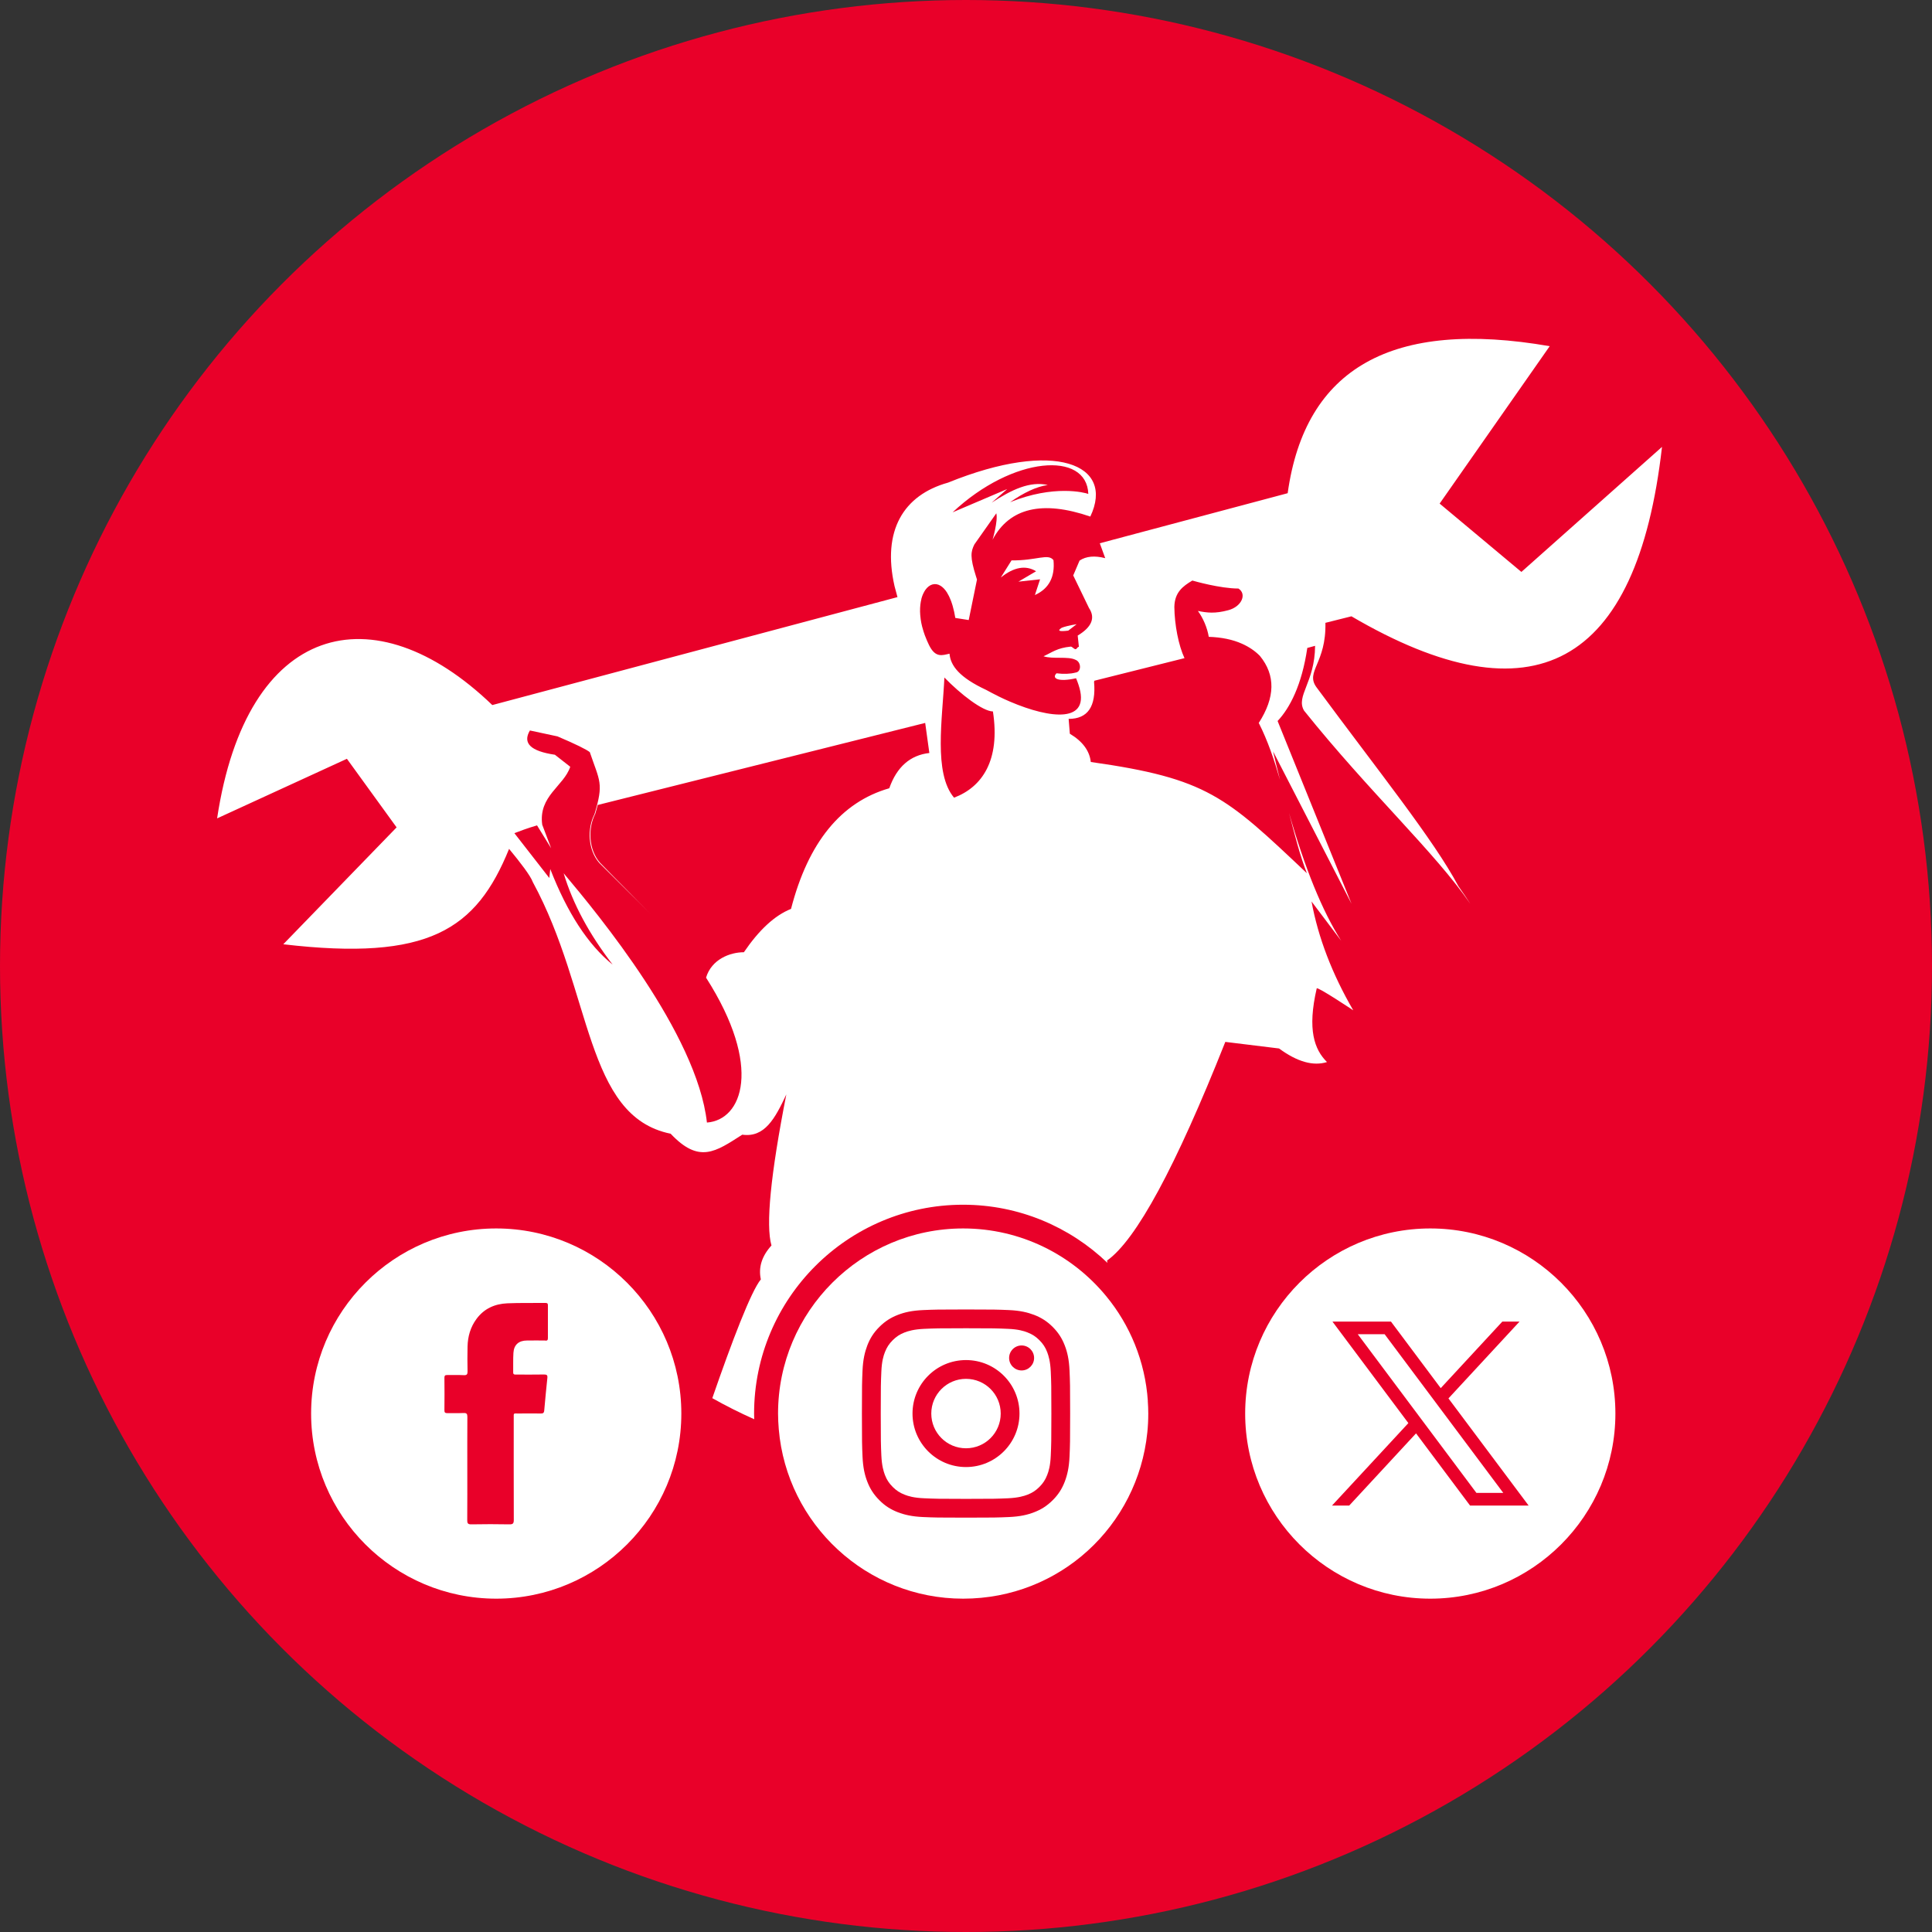 <?xml version="1.0" encoding="UTF-8"?> <svg xmlns="http://www.w3.org/2000/svg" id="Layer_1" data-name="Layer 1" viewBox="0 0 320 320"><rect x="0" y="0" width="320" height="320" fill="#333333" stroke="none"/><defs><style> .cls-1 { fill: none; } .cls-1, .cls-2, .cls-3 { stroke-width: 0px; } .cls-2 { fill: #e90029; } .cls-3 { fill: #fff; } </style></defs><circle class="cls-2" cx="160" cy="160" r="160"></circle><path class="cls-3" d="M190.12,232.04c-.45-6.57-2.96-12.59-6.92-17.38-5.63-6.83-14.15-11.19-23.67-11.19-16.91,0-30.66,13.75-30.66,30.66,0,.88.05,1.74.12,2.6,1.33,15.69,14.51,28.06,30.54,28.06s28.92-12.08,30.5-27.52c.11-1.03.16-2.08.16-3.14,0-.7-.03-1.4-.08-2.09ZM177.15,241.24c-.08,1.84-.38,3.09-.8,4.19-.44,1.13-1.03,2.1-1.99,3.05-.96.96-1.92,1.55-3.06,1.99-1.1.43-2.35.72-4.19.8-1.84.08-2.43.1-7.11.1s-5.27-.02-7.11-.1c-1.84-.08-3.09-.38-4.19-.8-1.13-.44-2.1-1.03-3.05-1.99-.96-.96-1.55-1.92-1.99-3.05-.43-1.1-.72-2.35-.8-4.19-.08-1.84-.1-2.43-.1-7.11s.02-5.27.1-7.11c.08-1.84.38-3.09.8-4.19.44-1.13,1.03-2.1,1.99-3.05.96-.96,1.92-1.55,3.05-1.99,1.1-.43,2.35-.72,4.19-.8,1.84-.08,2.43-.1,7.11-.1s5.27.02,7.11.1c1.84.08,3.09.38,4.19.8,1.13.44,2.1,1.03,3.06,1.99.96.96,1.55,1.92,1.99,3.05.43,1.1.72,2.35.8,4.19.08,1.84.1,2.43.1,7.11s-.02,5.27-.1,7.11Z"></path><path class="cls-3" d="M178.31,103.39c-1.25.2-2.07.43-2.46.59-.78.51-.43.66,1.09.47l1.37-1.05Z"></path><path class="cls-3" d="M82.19,203.47c-16.91,0-30.66,13.75-30.66,30.66s13.75,30.66,30.66,30.66,30.66-13.75,30.66-30.66-13.75-30.66-30.66-30.66ZM90.34,222.03c-1.02-.02-2.04,0-3.05,0-1.36,0-2.17.7-2.25,2.04-.07,1.08-.02,2.16-.04,3.24,0,.38.22.36.47.36,1.55,0,3.1.02,4.64-.01.45,0,.6.1.55.57-.19,1.8-.36,3.6-.52,5.41-.04.41-.22.49-.59.48-1.22-.02-2.44-.01-3.67,0-.88,0-.79-.13-.79.77,0,5.62-.01,11.24.01,16.86,0,.59-.15.74-.74.73-2.1-.04-4.2-.04-6.29,0-.59.01-.69-.19-.68-.72.02-2.83.01-5.66.01-8.49s-.01-5.74.01-8.61c0-.48-.13-.64-.62-.62-.9.04-1.79,0-2.69.02-.36,0-.5-.09-.49-.48.02-1.79.02-3.58,0-5.38,0-.34.1-.46.45-.45.92.02,1.83-.03,2.75.02.53.03.64-.16.63-.65-.03-1.36-.03-2.73,0-4.09.04-1.67.48-3.22,1.48-4.57,1.26-1.72,3.04-2.5,5.1-2.59,2.11-.09,4.24-.04,6.35-.06.3,0,.38.1.38.39,0,1.81-.01,3.63,0,5.44,0,.32-.1.42-.42.42Z"></path><g><polygon class="cls-3" points="224.89 220.99 244.54 247.27 248.99 247.27 229.34 220.99 224.89 220.99"></polygon><path class="cls-3" d="M236.9,203.47c-16.91,0-30.66,13.75-30.66,30.66s13.75,30.66,30.66,30.66,30.66-13.75,30.66-30.66-13.75-30.66-30.66-30.66ZM243.49,249.37l-8.95-11.96-11.07,11.96h-2.85l12.65-13.66-12.57-16.81h9.69l8.24,11.02,10.2-11.02h2.85l-11.77,12.72,13.28,17.75h-9.69Z"></path></g><path class="cls-3" d="M165.78,95.63l1.76-2.81c4.21.04,6.05-1.21,6.95-.04.27,2.77-.74,4.72-3.08,5.78l.86-2.61-3.59.39,2.93-1.72c-1.72-1.05-3.67-.7-5.81,1.01Z"></path><path class="cls-3" d="M251.99,94.73l-13.54-11.32,18.23-26.07c-26.07-4.53-40.51,3.59-43.4,24.35l-31.12,8.29.9,2.47c-1.73-.45-3.16-.33-4.25.4l-1.05,2.46,2.61,5.39c1.09,1.64.47,3.16-1.87,4.57l.2,1.87c-.27,0-.31.35-.55.39-.27,0-.59-.47-.82-.43-2.26.23-3.04.94-4.49,1.6,1.52.51,4.1-.04,5.31.59.94.35,1.01,1.99,0,2.11-.9.23-1.95.27-3.16.12-.86.86.31,1.48,3.24.82.16.38.29.73.4,1.06h0c2.18,6.49-4.67,5.66-11.3,2.83-.67-.28-1.33-.59-1.98-.91-.03-.01-.06-.03-.09-.05-.65-.32-1.28-.65-1.9-.99-4.45-2.07-5.93-4.02-6.09-6.01-1.21.27-2.34.74-3.4-1.44-.24-.48-.43-.95-.61-1.41-.02-.06-.05-.12-.07-.17-.16-.43-.29-.86-.4-1.27-.02-.07-.04-.14-.06-.21-.1-.4-.18-.8-.23-1.17,0-.06-.02-.12-.02-.17-.05-.39-.08-.76-.09-1.12,0-.02,0-.04,0-.06-.01-.76.07-1.44.22-2.03,0-.01,0-.03,0-.04.08-.29.17-.56.28-.8,0-.01.01-.02.02-.03.11-.25.24-.47.37-.66.66-.92,1.6-1.22,2.5-.67.38.23.75.61,1.09,1.15,0,0,0,0,0,.01.1.17.2.35.3.54.02.05.05.1.07.15.07.16.15.33.22.51.03.07.06.15.09.23.06.17.12.35.18.54.03.09.06.18.08.28.06.2.11.41.16.63.02.09.05.18.07.28.07.32.13.66.19,1.01l2.22.35,1.37-6.71c-.06-.19-.12-.36-.17-.54-1.02-3.22-.85-4.09-.26-5.28l3.63-5.15c.31,1.25-.62,4.37-.62,4.37,2.81-5.27,8.23-6.56,16.19-3.83,4.11-8.65-5.83-12.82-23.57-5.62-7.42,2.07-10.93,8-8.86,17.13.16.63.33,1.22.49,1.83l-67.11,17.88c-19.67-18.93-40.7-13.66-45.58,18.77l21.5-9.87,8.23,11.36-18.77,19.36c24.07,2.82,31.96-2.4,37.4-15.8,1.86,2.25,3.56,4.46,3.93,5.5,9.91,18.26,8.59,38.79,22.83,41.68,4.72,5,7.42,3,11.86.16,3.71.51,5.42-2.65,7.3-6.67-2.61,13.31-3.43,21.66-2.46,25.02-1.6,1.76-2.19,3.63-1.76,5.62-1.6,1.91-4.8,10.3-8.04,19.67,2.25,1.27,4.57,2.43,6.94,3.49,0-.31-.02-.61-.02-.92,0-19.09,15.53-34.61,34.61-34.61,9.27,0,17.7,3.67,23.92,9.63-.03-.13-.04-.25-.07-.38,4.84-3.43,11.36-15.49,19.59-36.22l8.9,1.09c3.01,2.21,5.65,2.96,7.94,2.25-2.08-2.07-3.29-5.34-1.7-12.2.08-.35,6.05,3.63,6.05,3.63-3.51-6.05-5.81-12.06-6.91-18.03l4.92,6.52c-3.14-4.94-6.02-12.01-8.65-21.19.96,3.68,1.85,7.19,2.96,9.99-13.42-12.68-16.43-15.69-35.79-18.42-.2-1.83-1.33-3.4-3.47-4.68l-.2-2.46c3.16,0,4.57-2.03,4.21-6.13.02-.06.03-.13.05-.19l14.93-3.74c-.99-2.11-1.65-5.54-1.68-8.48.04-2.42,1.4-3.43,2.97-4.37,0,0,.02,0,.02,0,.25.07,4.59,1.32,7.62,1.32,1.44.9.55,3-1.68,3.59-2.19.59-3.51.43-5.03.12.86,1.17,1.56,2.81,1.8,4.29,2.13.07,3.96.45,5.5,1.14,1.14.51,2.14,1.17,2.97,2.02,2.61,3.2,2.54,6.87-.2,11.12l.04.04c1.44,2.84,2.54,6.08,3.5,9.39-.39-1.53-.78-3.11-1.16-4.74l13,25.25-12.25-30.28c2.03-2.15,4.02-5.97,4.92-12.1l1.29-.35c-.04,6.09-3.24,8.31-1.83,10.73,10.84,13.53,21.76,23.54,27.55,32.02-.61-.95-1.26-1.93-1.99-2.95-4.06-7.65-13.19-18.97-23.53-32.98-1.83-2.57,1.66-3.95,1.51-10.63l4.31-1.08c30.13,17.64,47.3,8.31,51.44-28.06l-23.3,20.72ZM180.26,81.81c-.62-.23-5.7-1.56-12.96,1.37,2.3-1.6,4.37-2.58,6.24-2.85-2.93-.66-5.93.74-9.29,2.93l2.58-2.26-9.05,3.86c9.99-9.37,22.24-10.19,22.48-3.04ZM147.29,130.56c-8,2.3-13.43,8.98-16.27,19.98-2.73,1.09-5.31,3.51-7.81,7.18-2.29,0-5.36,1.16-6.27,4.22,0,.01.02.02.03.03,9.41,14.75,5.97,23.53.12,23.96-1.64-14.71-18.03-34.5-23.73-41.29,1.52,5.07,4.25,10.11,8.12,15.14-4.1-3.32-7.53-8.62-10.34-15.84l-.16,1.48-5.78-7.42c1.05-.39,1.87-.74,3.75-1.29l2.34,3.79-1.48-3.9c-.66-4.76,3.59-6.4,4.64-9.6l-2.54-1.99c-4.02-.59-5.39-1.91-4.14-4.02l4.57.98c3.04,1.29,4.84,2.19,5.35,2.61,1.64,4.84,2.34,5.11.78,10.26-1.21,2.34-1.13,5.89.78,8.08,2.94,2.95,5.84,5.76,8.56,8.52-2.7-2.77-5.56-5.59-8.44-8.56-1.91-2.19-1.99-5.74-.78-8.08.16-.54.3-1.02.41-1.47l54.24-13.59.69,4.98c-3.16.35-5.39,2.3-6.63,5.82ZM158.02,132.12c-3.43-4.06-1.91-13.11-1.6-19.9,2.69,2.77,6.32,5.58,8.04,5.62,1.25,8.12-1.8,12.53-6.44,14.28Z"></path><g><path class="cls-1" d="M169.21,222.85c-1.14,0-2.07.93-2.07,2.07s.93,2.07,2.07,2.07,2.07-.93,2.07-2.07-.93-2.07-2.07-2.07Z"></path><path class="cls-3" d="M174.04,227.16c-.08-1.68-.36-2.59-.59-3.2-.31-.81-.69-1.38-1.29-1.98-.6-.6-1.18-.98-1.98-1.29-.61-.24-1.52-.52-3.2-.59-1.82-.08-2.36-.1-6.97-.1s-5.15.02-6.97.1c-1.68.08-2.59.36-3.2.59-.8.31-1.38.69-1.98,1.29-.6.6-.98,1.18-1.29,1.98-.24.61-.52,1.52-.59,3.2-.08,1.82-.1,2.36-.1,6.97s.02,5.15.1,6.97c.08,1.68.36,2.59.59,3.2.31.81.69,1.38,1.29,1.98.6.6,1.18.98,1.98,1.29.61.24,1.52.52,3.2.59,1.82.08,2.36.1,6.97.1s5.15-.02,6.97-.1c1.68-.08,2.6-.36,3.2-.59.8-.31,1.38-.69,1.98-1.29.6-.6.98-1.18,1.29-1.98.24-.61.52-1.52.59-3.2.08-1.82.1-2.36.1-6.97s-.02-5.15-.1-6.97ZM160,242.99c-4.89,0-8.86-3.97-8.86-8.86s3.96-8.86,8.86-8.86,8.86,3.97,8.86,8.86-3.97,8.86-8.86,8.86ZM169.21,226.99c-1.14,0-2.07-.93-2.07-2.07s.93-2.07,2.07-2.07,2.07.93,2.07,2.07-.93,2.07-2.07,2.07Z"></path><path class="cls-3" d="M160,228.38c-3.17,0-5.75,2.57-5.75,5.75s2.57,5.75,5.75,5.75,5.75-2.57,5.75-5.75-2.57-5.75-5.75-5.75Z"></path></g></svg> 